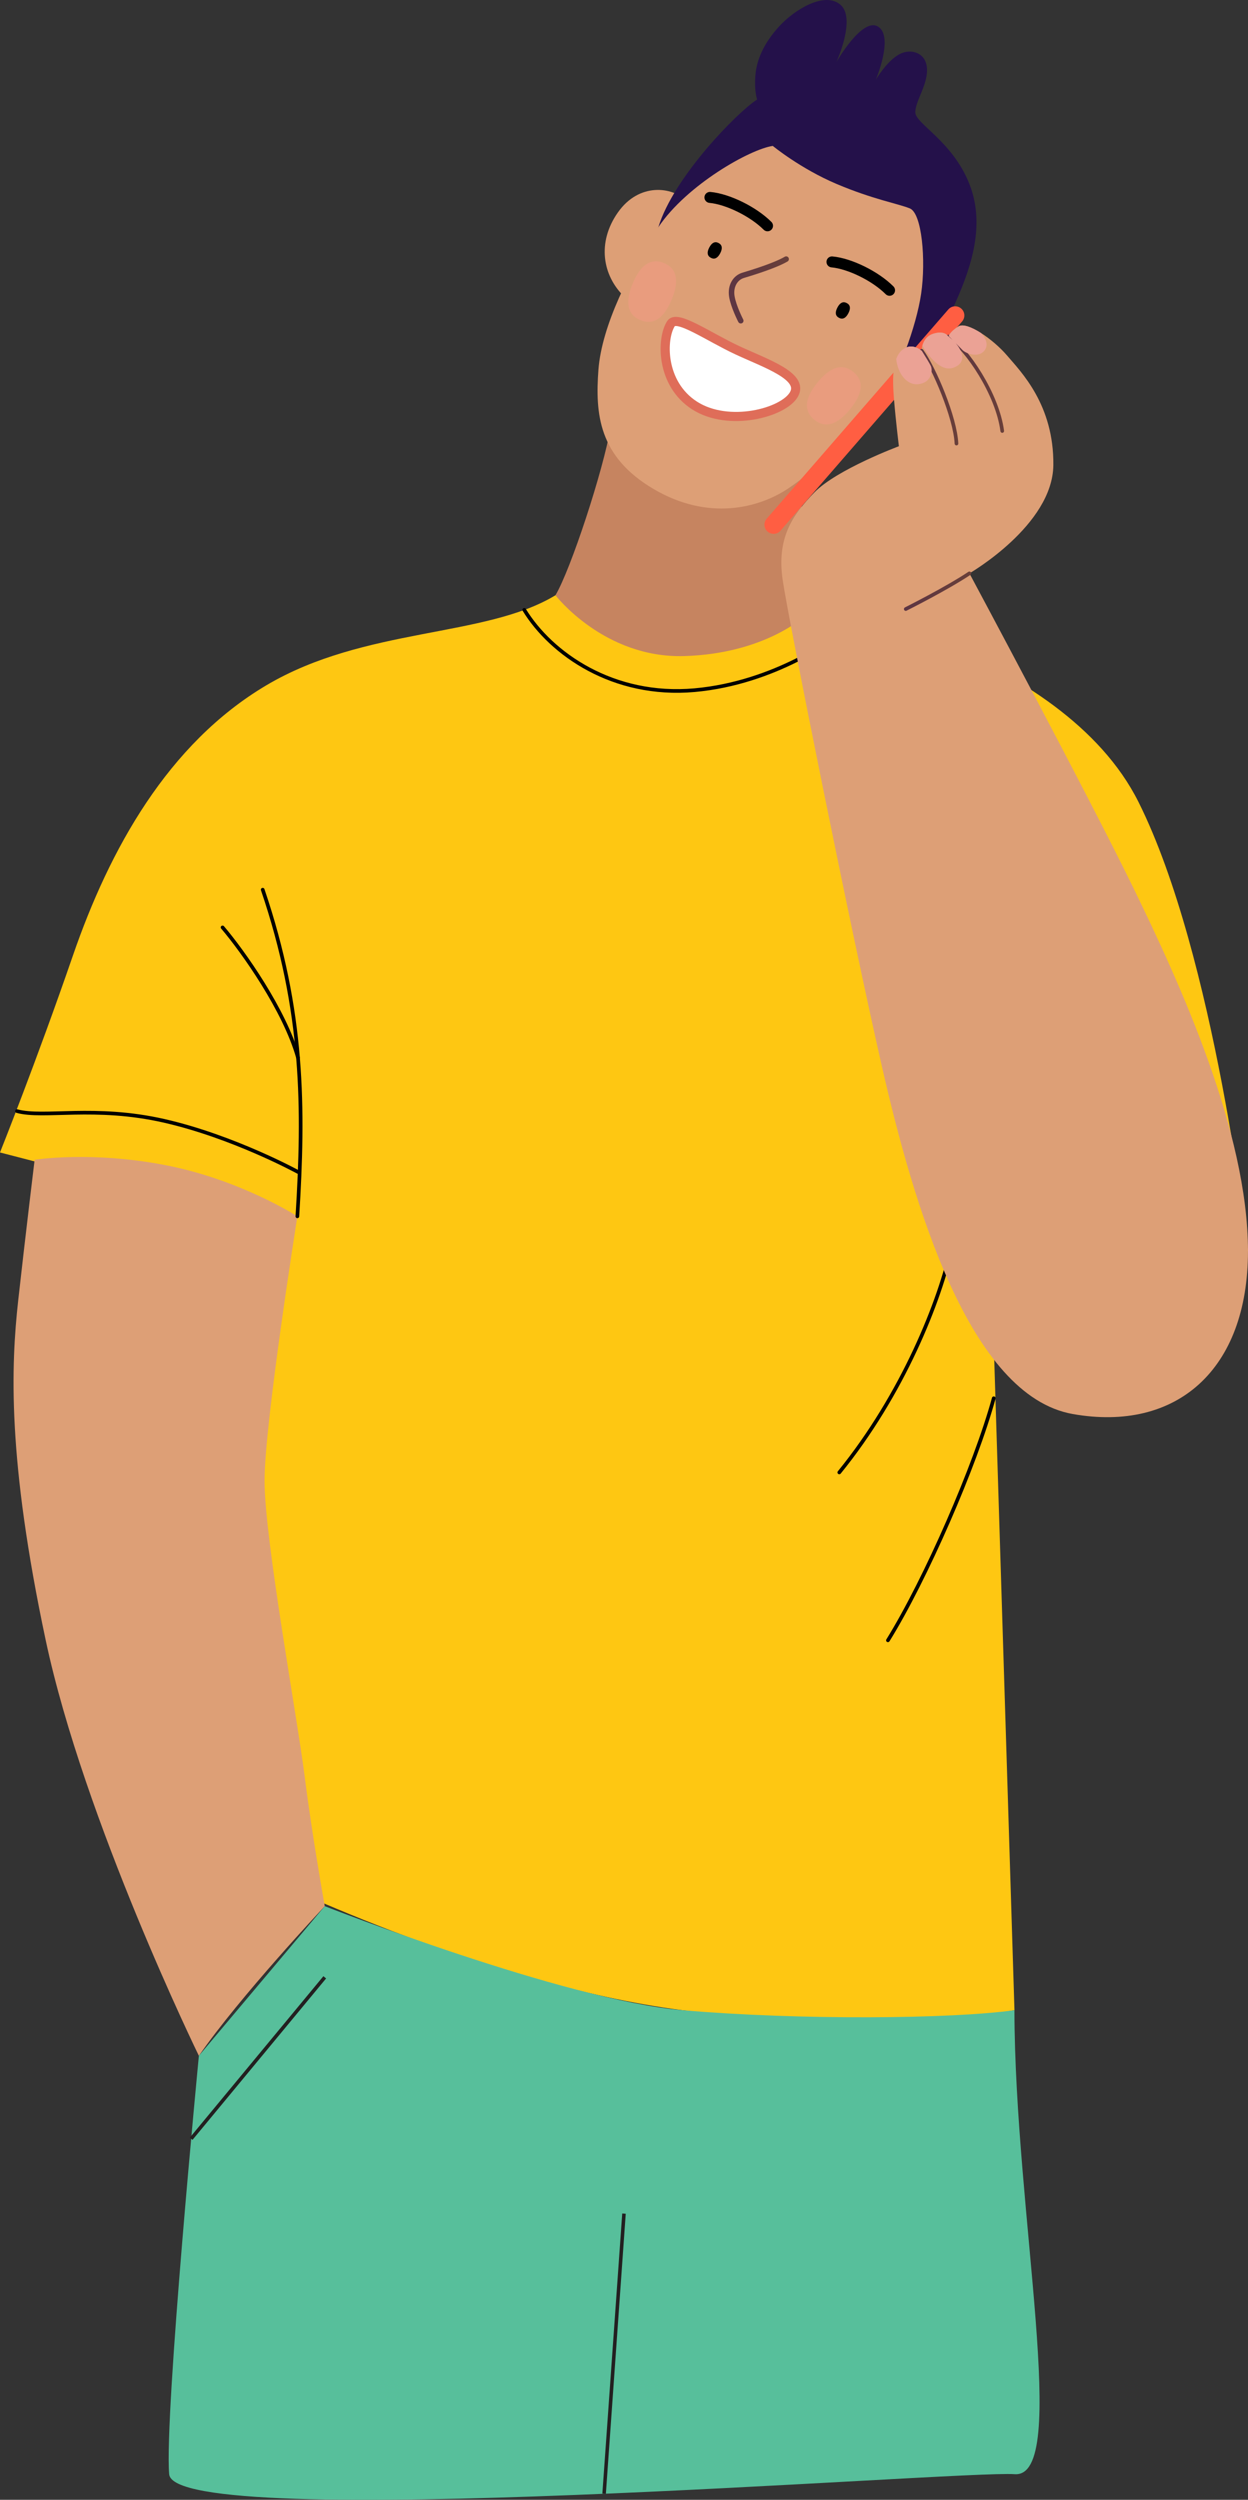 <?xml version="1.0" encoding="UTF-8"?>
<svg xmlns="http://www.w3.org/2000/svg" xmlns:xlink="http://www.w3.org/1999/xlink" version="1.1" id="Layer_1" x="0px" y="0px" style="enable-background:new 0 0 1080 1080;" xml:space="preserve" viewBox="281.08 40.33 507.35 1016.04">
<rect x="281.08" y="40.33" width="507.35" height="1016.04" fill="#333333" stroke="none"/>
<style type="text/css">
	.st0{fill:#FFC600;}
	.st1{fill:#FFBFE8;}
	.st2{fill:#FFC815;}
	.st3{fill:#F4826F;}
	.st4{fill:#F05475;}
	.st5{fill:#330A63;}
	.st6{fill:#C98057;}
	.st7{fill:none;stroke:#000000;stroke-width:7.897;stroke-linecap:round;stroke-linejoin:round;stroke-miterlimit:10;}
	.st8{fill:#231F20;}
	.st9{fill:#FFFFFF;stroke:#F05475;stroke-width:3.949;stroke-linecap:round;stroke-linejoin:round;stroke-miterlimit:10;}
	.st10{fill:#221F1F;}
	.st11{fill:#FF5E42;}
	.st12{fill:none;stroke:#000000;stroke-width:2.632;stroke-linecap:round;stroke-linejoin:round;stroke-miterlimit:10;}
	.st13{fill:#F4D3B8;}
	.st14{fill:#FFFFFF;stroke:#F4826F;stroke-width:3.949;stroke-linecap:round;stroke-linejoin:round;stroke-miterlimit:10;}
	.st15{fill:#FFC700;}
	.st16{fill:#894824;}
	.st17{fill:#59C7A1;}
	.st18{fill:#EE4A70;}
	.st19{fill:#FEC712;}
	.st20{fill:#292F44;}
	.st21{fill:#F8C29C;}
	.st22{fill:#24114A;}
	.st23{fill:#100C27;}
	.st24{fill:#D6A17C;}
	.st25{fill:#FFCDED;}
	.st26{fill:#303336;}
	.st27{fill:#FFFFFF;}
	.st28{fill:#F58B75;}
	.st29{fill:#E0924B;}
	.st30{fill:#C1814C;}
	.st31{fill:#4C2511;}
	.st32{fill:#ECBDA5;}
	.st33{fill:#EE4E73;}
	.st34{fill:#F7E6DE;}
	.st35{opacity:0.25;}
	.st36{fill:#6B6B6B;}
	.st37{fill:#D38231;}
	.st38{fill:#66361E;}
	.st39{clip-path:url(#SVGID_00000042723467575012574820000015366999160475288483_);fill:#FFBFE8;}
	.st40{fill:#67CAE2;}
	.st41{fill:#57BF9B;}
	.st42{clip-path:url(#SVGID_00000154391451134357335110000017370539696844898727_);fill:#FFBFE8;}
	.st43{fill:#F7EAE1;}
	.st44{clip-path:url(#SVGID_00000134242359791722327380000002518943245150115728_);fill:#FFBFE8;}
	.st45{clip-path:url(#SVGID_00000088129430045785352860000008311409951297689753_);fill:#FFBFE8;}
	.st46{clip-path:url(#SVGID_00000137094218357923115070000003736648475560037541_);fill:#FFBFE8;}
	.st47{clip-path:url(#SVGID_00000003087524999645934680000016486278517234047153_);fill:#FFBFE8;}
	.st48{fill:none;stroke:#000000;stroke-width:1.487;stroke-linecap:round;stroke-linejoin:round;stroke-miterlimit:10;}
	.st49{fill:#C68460;}
	.st50{fill:#DD9F76;}
	.st51{opacity:0.49;}
	.st52{fill:#F49A86;}
	.st53{fill:none;stroke:#000000;stroke-width:4.461;stroke-linecap:round;stroke-linejoin:round;stroke-miterlimit:10;}
	.st54{fill:url(#SVGID_00000054963235237004871840000000524740211675156388_);}
	.st55{fill:#FFFFFF;stroke:#DF6D59;stroke-width:3.717;stroke-linecap:round;stroke-linejoin:round;stroke-miterlimit:10;}
	.st56{fill:url(#SVGID_00000005963821073127876080000013706815377922482344_);}
	.st57{fill:url(#SVGID_00000047044581060459194340000014958079665144996492_);}
	.st58{fill:#EBA295;}
	.st59{fill:url(#SVGID_00000072268153479966050220000013545382263767488678_);}
	.st60{fill:none;stroke:#231F20;stroke-width:1.43;stroke-miterlimit:10;}
	.st61{fill:#E2B491;}
	.st62{fill:url(#SVGID_00000149344010650662161120000012985941540763842197_);}
	.st63{fill:url(#SVGID_00000031914415480370333780000016931647437812585347_);}
	.st64{fill:url(#SVGID_00000094600576042909808120000009991656816633387919_);}
	.st65{fill:url(#SVGID_00000145780072565576458820000010113420544911838374_);}
	.st66{fill:url(#SVGID_00000067926039328178041080000001079045987901333432_);}
	.st67{fill:url(#SVGID_00000150091796215905741290000007987333889056893863_);}
	.st68{fill:url(#SVGID_00000052799810458033653160000005157097948058707646_);}
	.st69{fill:url(#SVGID_00000023995091261044771890000001898695374869058204_);}
	.st70{fill:#59DBF0;}
	.st71{fill:url(#SVGID_00000129177804105623197180000010238046938365179299_);}
	.st72{fill:url(#SVGID_00000123408889974240975710000000067864848021684110_);}
	.st73{fill:url(#SVGID_00000117665003541187263140000010094439402269815703_);}
	.st74{fill:url(#SVGID_00000101809696734365170670000014922650559968234414_);}
	.st75{fill:#6B3920;}
	.st76{fill:url(#SVGID_00000147936769918318434340000008571694532887482791_);}
	.st77{fill:url(#SVGID_00000050638211459258082260000012471376627350359208_);}
	.st78{fill:url(#SVGID_00000060746377650189020430000002579438293777409922_);}
	.st79{fill:url(#SVGID_00000042007449423073253950000012670192270193548478_);}
	.st80{fill:url(#SVGID_00000079457527313065312780000006942842579550903184_);}
	.st81{fill:url(#SVGID_00000153669842174435077090000013742574859693451709_);}
	.st82{fill:url(#SVGID_00000032619302854558849940000015877926214838243760_);}
	.st83{fill:url(#SVGID_00000060740470990047189860000000129336471716291724_);}
	.st84{fill:#814F48;}
	.st85{opacity:0.17;fill:#404C9F;}
	.st86{fill:#8C5D54;}
	.st87{fill:url(#SVGID_00000091701455245285675650000007399489565458640543_);}
	.st88{opacity:0.53;}
	.st89{fill:#F39985;}
	.st90{opacity:0.53;fill:#F39985;}
	.st91{fill:#87574E;}
	.st92{fill:url(#SVGID_00000151512584505424233460000015563316301465181856_);}
	.st93{fill:url(#SVGID_00000181798061412174312960000012632966078946617242_);}
	.st94{fill:url(#SVGID_00000087413497449937073290000004794732903147629956_);}
	.st95{fill:url(#SVGID_00000036241490914297669720000013036827737601020058_);}
	.st96{fill:url(#SVGID_00000030473203807908582690000014890437562938017160_);}
	.st97{fill:url(#SVGID_00000066488398062393317500000015752702046146859907_);}
	.st98{fill:url(#SVGID_00000090995928527136964520000016038495284053552564_);}
	.st99{fill:url(#SVGID_00000000932170124011546050000016707096104334501800_);}
	.st100{fill:url(#SVGID_00000008851561124382304760000005018075500548117407_);}
	.st101{fill:#E5C0A5;}
	.st102{fill:url(#SVGID_00000087412801625506396490000011260032188181642426_);}
	.st103{fill:#FF5942;}
	.st104{fill:url(#SVGID_00000175284265126590897760000005307903775933797518_);}
	.st105{fill:url(#SVGID_00000039096141263964961070000014854402020973412257_);}
	.st106{fill:url(#SVGID_00000141425317630432148210000002394765867992458911_);}
	.st107{fill:url(#SVGID_00000027572256000443911630000000443560868060552851_);}
	.st108{fill:url(#SVGID_00000118363166717374034850000004054010488709671333_);}
	.st109{fill:url(#SVGID_00000088126356730432968660000015592745638921874879_);}
	.st110{fill:url(#SVGID_00000179603748574909285360000001612125804514153646_);}
	.st111{fill:url(#SVGID_00000011730451809503425600000007433070830534946494_);}
	.st112{fill:url(#SVGID_00000074401970649227319170000018362474535039342467_);}
	.st113{fill:url(#SVGID_00000065076745105337282550000011067237034035756455_);}
	.st114{fill:url(#SVGID_00000002384139967142945520000005494057274909608334_);}
	.st115{fill:url(#SVGID_00000150071203314003884350000015168373009889615010_);}
	.st116{fill:url(#SVGID_00000028285490100563026830000006222968805460818098_);}
	.st117{fill:url(#SVGID_00000116915460872155994860000000551153160918298033_);}
	.st118{fill:url(#SVGID_00000070813803359665269880000011673352124982860720_);}
	.st119{fill:url(#SVGID_00000074426358066068237370000005830520268086940074_);}
	.st120{fill:url(#SVGID_00000099638556638017093740000003932646788515385275_);}
	.st121{fill:url(#SVGID_00000176016753332172375890000018068118723333564350_);}
	.st122{fill:url(#SVGID_00000023264131218218091350000011594679293538277514_);}
</style>
<g>
	<g>
		<path class="st19" d="M506.89,282.27c-28.52,17.31-77.47,12.86-117.52,36.59c-40.05,23.74-63.79,66.76-78.62,109.78    c-14.83,43.02-29.67,80.11-29.67,80.11l103.1,26.7V801c0,0,92.72,45.99,174.31,56.37c81.59,10.38,135,0,135,0l-8.9-286.31    l103.84-22.25c0,0-13.35-120.16-44.5-182.47c-31.15-62.31-135-81.59-135-81.59L506.89,282.27z"></path>
		<path class="st48" d="M494.2,288.21c10.88,17.8,36.1,35.6,69.23,32.64c33.13-2.97,57.36-21.76,57.36-21.76"></path>
		<path class="st49" d="M529.31,214.03c-2.97,17.47-16.15,57.69-22.42,68.24c0,0,19.78,25.71,52.42,24.72    c32.64-0.99,48.79-16.15,48.79-16.15l-1.65-65.27L529.31,214.03z"></path>
		<g>
			<path class="st50" d="M560.29,122.06c-5.93-5.93-19.45-7.58-28.02,4.62c-8.57,12.2-6.26,25.71,2.64,34.28L560.29,122.06z"></path>
			<path class="st22" d="M588.89,80.77c-8.16,5.19-34.04,31.73-40.14,51.84c-6.1,20.11,92.31,60.16,92.31,60.16     s20.27-11.62,27.2-26.7s13.85-33.38,6.92-50.93c-6.92-17.55-22-24.48-22-29.18c0-4.7,5.42-11.61,4.7-18.3     c-0.66-6.1-6.59-7.58-10.88-5.44c-5.32,2.66-9.89,10.55-9.89,10.55s7.42-17.47,0.99-21.59c-6.43-4.12-16.98,14.34-16.98,14.34     s8.08-17.64,1.65-23.24c-6.43-5.6-18.79,1.98-25.05,8.9s-9.07,13.52-9.56,19.94C587.66,77.55,588.89,80.77,588.89,80.77z"></path>
			<path class="st50" d="M595.24,99.64c-9.23,1.32-34.94,15.82-46.48,32.97c-11.54,17.14-23.08,40.22-24.4,58.02     c-1.32,17.8,0,35.27,22.42,48.46c22.42,13.19,42.86,7.58,54.39,0c11.54-7.58,31.65-26.04,38.24-35.93     c6.59-9.89,14.18-30,16.15-43.52c1.98-13.52,0.33-32.64-4.62-34.61c-4.95-1.98-14.83-3.63-29.67-9.89     C606.45,108.87,595.24,99.64,595.24,99.64z"></path>
			<g>
				<g>
					<g>
						<path id="XMLID_00000058590263221592461860000009886751207369170831_" d="M573.87,143.27c-1.04,2-2.32,2.62-3.79,1.85        s-1.71-2.17-0.67-4.17c1.04-2,2.32-2.62,3.79-1.85C574.68,139.87,574.91,141.27,573.87,143.27z"></path>
					</g>
				</g>
			</g>
			<g>
				<g>
					<g>
						<path id="XMLID_00000048459452391288517560000005126333547775959460_" d="M625.96,167.66c-1.04,2-2.32,2.62-3.79,1.86        c-1.48-0.77-1.71-2.17-0.67-4.17c1.04-2,2.32-2.62,3.79-1.85C626.77,164.26,627,165.67,625.96,167.66z"></path>
					</g>
				</g>
			</g>
			<g class="st51">
				<g>
					<g>
						<g>
							<g>
								<path class="st52" d="M541.4,170.45c-5.25-2.18-6.3-7.2-3.11-14.89c3.19-7.69,7.48-10.5,12.73-8.32          c5.25,2.18,6.3,7.2,3.11,14.89C550.95,169.82,546.65,172.63,541.4,170.45z"></path>
							</g>
						</g>
					</g>
				</g>
			</g>
			<g class="st51">
				<g>
					<g>
						<g>
							<g>
								<path class="st52" d="M612.12,210.94c-4.4-3.59-3.97-8.7,1.29-15.15c5.26-6.45,10.18-7.9,14.58-4.31          c4.4,3.59,3.97,8.7-1.29,15.15C621.44,213.08,616.52,214.53,612.12,210.94z"></path>
							</g>
						</g>
					</g>
				</g>
			</g>
			<path class="st53" d="M569.69,120.57c7.25,0.66,17.64,5.77,23.41,11.54"></path>
			<path class="st53" d="M619.3,146.78c7.25,0.66,17.64,5.77,23.41,11.54"></path>
			<g>
				
					<linearGradient id="SVGID_00000077317598159903868010000004342621819884483726_" gradientUnits="userSpaceOnUse" x1="577.349" y1="158.155" x2="601.794" y2="158.155">
					<stop offset="9.100999e-04" style="stop-color:#5C3543"></stop>
					<stop offset="1" style="stop-color:#693F39"></stop>
				</linearGradient>
				<path style="fill:url(#SVGID_00000077317598159903868010000004342621819884483726_);" d="M582.22,171.8      c-0.4,0-0.79-0.22-0.99-0.6c-0.12-0.24-3.06-5.98-3.74-10.22c-0.74-4.6,1.48-8.64,5.4-9.82c10.51-3.15,15.17-5.27,17.22-6.48      c0.53-0.32,1.21-0.14,1.53,0.39c0.31,0.53,0.14,1.21-0.39,1.53c-3.1,1.84-9.23,4.16-17.72,6.7c-2.81,0.84-4.39,3.86-3.83,7.33      c0.62,3.89,3.49,9.5,3.52,9.56c0.28,0.55,0.07,1.22-0.48,1.5C582.56,171.76,582.39,171.8,582.22,171.8z"></path>
			</g>
			<path class="st55" d="M553.87,171.84c2.42-3.72,15.33,5.44,27.03,10.88c11.7,5.44,27.2,10.55,22.91,17.97     c-4.29,7.42-26.54,13.35-40.38,4.45C549.58,196.23,549.91,177.93,553.87,171.84z"></path>
		</g>
		<path class="st11" d="M595.57,257.31c-0.86,0-1.73-0.3-2.44-0.91c-1.55-1.35-1.72-3.69-0.37-5.24l73.84-85.05    c1.35-1.55,3.69-1.72,5.24-0.37c1.55,1.35,1.72,3.69,0.37,5.24l-73.84,85.05C597.64,256.88,596.61,257.31,595.57,257.31z"></path>
		<path class="st50" d="M295.16,511.72c0,0,22.99-3.71,53.41,2.23c30.41,5.93,53.41,20.77,53.41,20.77s-13.35,83.82-13.35,107.55    c0,23.74,13.35,96.43,16.32,120.16c2.97,23.74,8.16,52.66,8.16,52.66s-34.86,37.09-51.18,60.82c0,0-46.73-95.68-62.31-169.12    c-15.58-73.43-14.09-111.26-11.13-137.96C291.46,542.13,295.16,511.72,295.16,511.72z"></path>
		<path class="st48" d="M401.97,534.71c2.72-43.76,2.72-83.32-14.09-132.77"></path>
		<path class="st48" d="M371.56,417.27c8.41,9.89,25.22,33.63,30.66,52.91"></path>
		<path class="st48" d="M287.99,491.94c10.88,2.97,31.65-2.47,59.83,3.96c28.19,6.43,54.39,20.77,54.39,20.77"></path>
		<path class="st48" d="M668.26,545.84c-4.94,23.24-20.27,61.32-45.99,92.96"></path>
		<path class="st48" d="M685.07,608.64c-7.42,27.2-27.69,73.68-43.02,98.4"></path>
		<g>
			<path class="st50" d="M649.96,181.4c-6.38,2.13-6.18,12.36-5.44,21.26c0.74,8.9,1.98,19.04,1.98,19.04s-25.22,9.4-34.37,18.79     s-15.33,18.79-12.86,35.6c2.47,16.81,27.44,141.18,40.3,197.55c12.86,56.37,35.6,134.01,77.64,141.42     c42.03,7.42,71.21-17.8,71.21-66.26s-27.69-108.79-46.48-147.36c-18.79-38.57-66.76-128.07-66.76-128.07s33.87-19.53,34.12-44.01     c0.25-24.48-13.1-37.83-18.79-44.5c-5.69-6.68-16.32-14.01-19.78-11.87c-3.46,2.14-4.12,4.12-4.12,4.12s-1.32-2.64-6.1-1.15     c-4.78,1.48-4.78,6.92-4.78,6.92S652.93,180.41,649.96,181.4z"></path>
			<g>
				
					<linearGradient id="SVGID_00000160154435232720226420000018284166184367924145_" gradientUnits="userSpaceOnUse" x1="654.988" y1="201.753" x2="670.651" y2="201.753">
					<stop offset="9.100999e-04" style="stop-color:#5C3543"></stop>
					<stop offset="1" style="stop-color:#693F39"></stop>
				</linearGradient>
				<path style="fill:url(#SVGID_00000160154435232720226420000018284166184367924145_);" d="M669.91,221.37      c-0.39,0-0.72-0.31-0.74-0.71c-0.48-10.33-9.08-30.58-14.03-37.34c-0.24-0.33-0.17-0.8,0.16-1.04c0.33-0.24,0.8-0.17,1.04,0.16      c5.17,7.07,13.82,27.4,14.32,38.15c0.02,0.41-0.3,0.76-0.71,0.78C669.93,221.37,669.92,221.37,669.91,221.37z"></path>
			</g>
			<g>
				
					<linearGradient id="SVGID_00000008131438804539378310000016173316169058690226_" gradientUnits="userSpaceOnUse" x1="665.867" y1="196.314" x2="689.277" y2="196.314">
					<stop offset="9.100999e-04" style="stop-color:#5C3543"></stop>
					<stop offset="1" style="stop-color:#693F39"></stop>
				</linearGradient>
				<path style="fill:url(#SVGID_00000008131438804539378310000016173316169058690226_);" d="M688.53,216.26      c-0.37,0-0.69-0.27-0.74-0.65c-1.95-14.92-14.25-32.99-21.6-37.88c-0.34-0.23-0.43-0.69-0.21-1.03      c0.23-0.34,0.69-0.43,1.03-0.21c7.57,5.05,20.25,23.62,22.25,38.93c0.05,0.41-0.23,0.78-0.64,0.83      C688.6,216.26,688.56,216.26,688.53,216.26z"></path>
			</g>
			<g>
				<path class="st58" d="M654.41,196.48c5.44-0.62,5.93-5.56,5.07-7.42c-0.47-1-2.22-3.86-3.75-6.29c0,0.07,0,0.11,0,0.11      s-2.8-2.47-5.77-1.48c-2.23,0.74-3.66,2.48-4.54,4.81C645.99,192.05,649.69,197.02,654.41,196.48z"></path>
				<path class="st58" d="M668.84,189.72c6.07-2.36,2.57-7.81,0.81-9.87c1.15,1.18,2.22,2.27,2.74,2.79c1.4,1.4,6.92,3.54,9.23-0.33      c1.29-2.17,0.1-4.6-1.71-6.61c-3.85-2.45-7.42-3.78-9.17-2.7c-2.72,1.68-3.71,3.26-4.01,3.86l1.64,1.69      c-0.52-0.49-1.12-1.02-1.71-1.54c-0.03,0.07-0.04,0.11-0.04,0.11s-0.08-0.16-0.28-0.39c-0.23-0.19-0.45-0.38-0.67-0.57      c-0.88-0.57-2.47-1.03-5.15-0.2c-2.85,0.88-3.99,3.17-4.46,4.88C658.27,184.64,663.46,191.81,668.84,189.72z"></path>
			</g>
			<g>
				
					<linearGradient id="SVGID_00000022522567999897805880000006589313531538785931_" gradientUnits="userSpaceOnUse" x1="648.56" y1="280.624" x2="675.925" y2="280.624">
					<stop offset="9.100999e-04" style="stop-color:#5C3543"></stop>
					<stop offset="1" style="stop-color:#693F39"></stop>
				</linearGradient>
				<path style="fill:url(#SVGID_00000022522567999897805880000006589313531538785931_);" d="M649.3,288.62      c-0.27,0-0.54-0.15-0.67-0.41c-0.18-0.37-0.03-0.81,0.33-1c0.16-0.08,16.55-8.29,25.8-14.46c0.34-0.23,0.8-0.14,1.03,0.21      c0.23,0.34,0.14,0.8-0.21,1.03c-9.33,6.22-25.79,14.47-25.96,14.55C649.53,288.6,649.42,288.62,649.3,288.62z"></path>
			</g>
		</g>
	</g>
</g>
<path class="st41" d="M413.1,815.09c0,0,97.28,38.17,145.38,42.28c48.1,4.11,109.22,3.57,135,0c0.1,82.68,22.86,190.21,0.1,188.59  c-22.77-1.61-341.73,24.22-343.73,0c-2.01-24.22,12.08-170.05,12.08-170.05L413.1,815.09z"></path>
<line class="st60" x1="534.75" y1="940.05" x2="526.67" y2="1053.92"></line>
<line class="st60" x1="413.1" y1="844.01" x2="358.79" y2="909.62"></line>
</svg>
